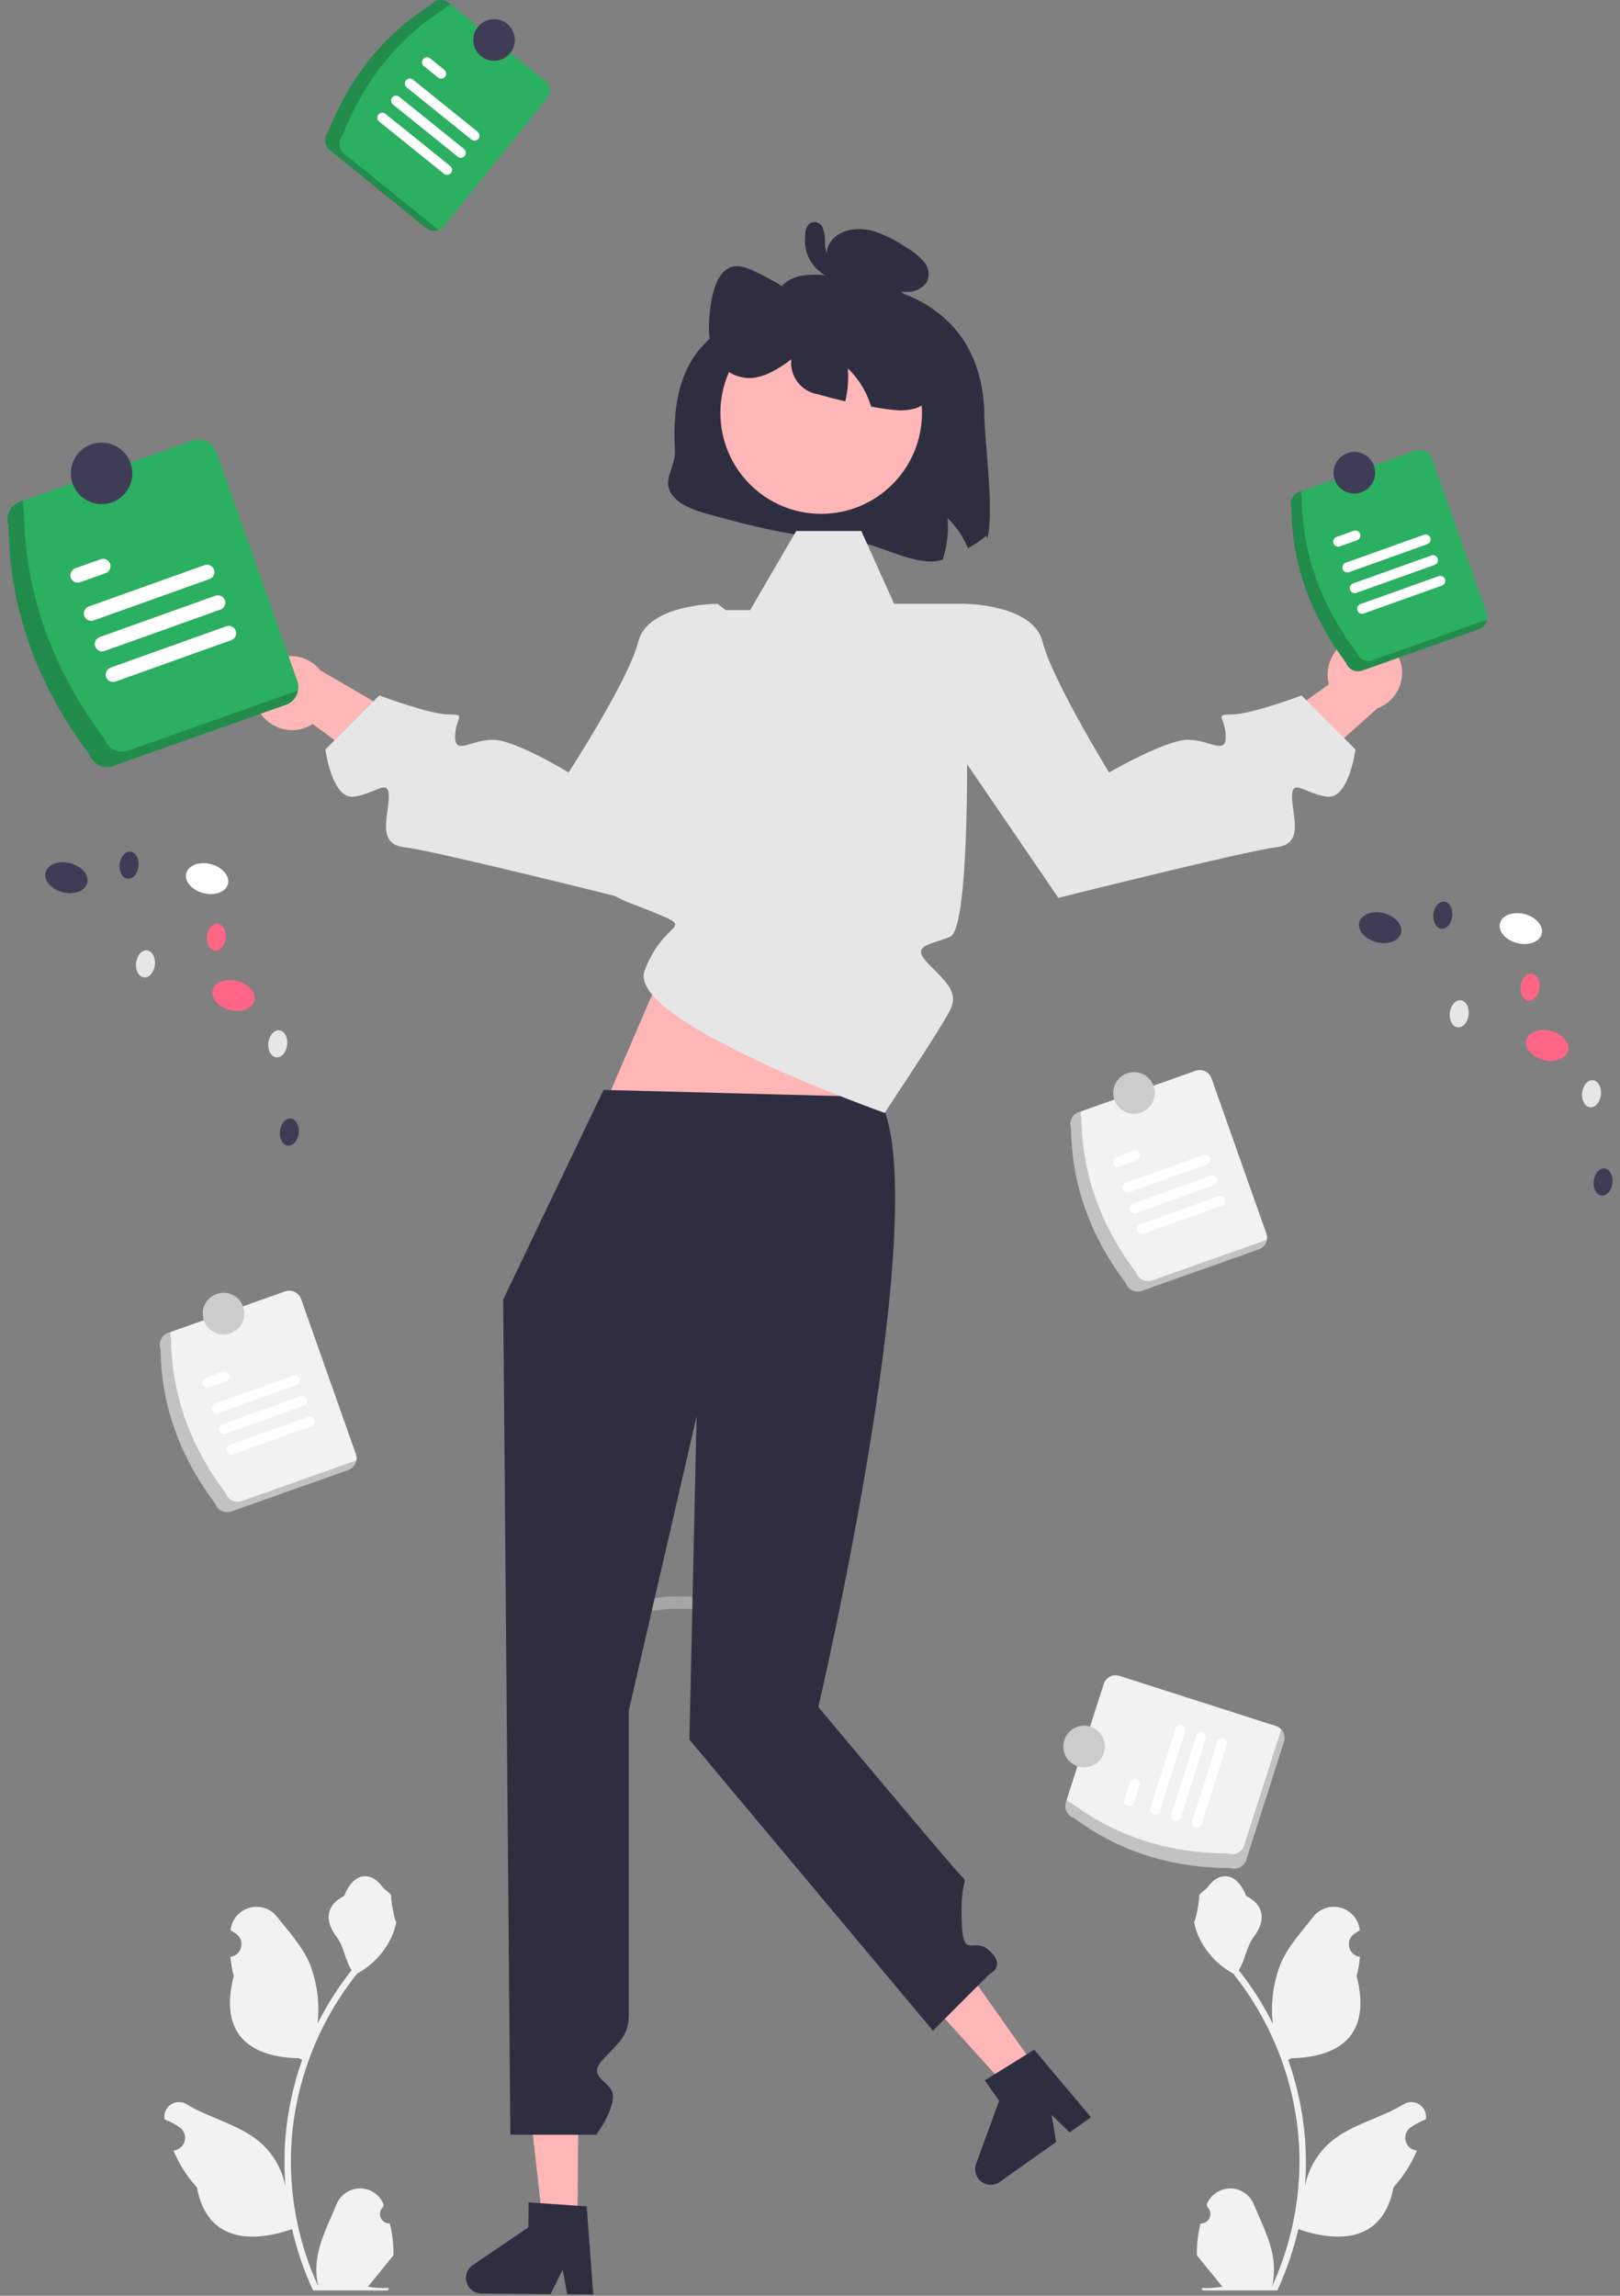 <svg width="204" height="289" viewBox="0 0 204 289" fill="none" xmlns="http://www.w3.org/2000/svg">
<rect x="0" y="0" width="204" height="289" fill="#808080" stroke="none"/>
<g clip-path="url(#clip0_2583_2308)">
<path opacity="0.5" d="M81.026 202.975C83.235 202.528 85.497 202.405 87.742 202.61C87.95 202.608 88.148 202.525 88.295 202.378C88.442 202.231 88.525 202.032 88.527 201.824C88.523 201.617 88.439 201.419 88.292 201.273C88.146 201.126 87.949 201.042 87.742 201.038C85.356 200.831 82.953 200.973 80.609 201.459C80.408 201.515 80.238 201.648 80.135 201.829C80.032 202.01 80.006 202.225 80.061 202.426C80.116 202.627 80.249 202.797 80.43 202.9C80.611 203.003 80.826 203.03 81.026 202.975Z" fill="#CCCCCC"/>
<path d="M27.116 189.302C22.798 183.553 20.302 177.124 20.22 169.794C20.081 169.399 20.104 168.965 20.284 168.587C20.465 168.209 20.787 167.918 21.182 167.778L35.901 162.565C36.296 162.426 36.729 162.449 37.107 162.629C37.485 162.81 37.775 163.133 37.915 163.527L44.812 183.035C44.951 183.43 44.928 183.864 44.747 184.242C44.567 184.62 44.245 184.911 43.85 185.051L29.131 190.264C28.736 190.404 28.302 190.381 27.925 190.2C27.547 190.02 27.256 189.697 27.116 189.302Z" fill="#F2F2F2"/>
<path opacity="0.2" d="M30.439 188.954C30.045 189.094 29.611 189.071 29.234 188.89C28.856 188.71 28.565 188.387 28.425 187.992C24.107 182.243 21.611 175.814 21.529 168.484C21.439 168.224 21.419 167.945 21.471 167.675L21.182 167.778C20.787 167.918 20.465 168.209 20.284 168.587C20.104 168.965 20.081 169.399 20.22 169.794C20.302 177.124 22.798 183.553 27.116 189.302C27.256 189.697 27.547 190.02 27.925 190.2C28.302 190.381 28.736 190.404 29.131 190.264L43.85 185.052C44.111 184.958 44.343 184.797 44.522 184.585C44.701 184.373 44.821 184.117 44.869 183.844L30.439 188.954Z" fill="black"/>
<path d="M37.336 174.353L27.481 177.874C27.325 177.93 27.152 177.921 27.002 177.85C26.851 177.778 26.735 177.65 26.679 177.493C26.623 177.336 26.632 177.163 26.703 177.013C26.774 176.862 26.902 176.746 27.059 176.69L36.913 173.169C37.07 173.114 37.242 173.123 37.392 173.194C37.543 173.266 37.658 173.394 37.714 173.551C37.77 173.707 37.761 173.88 37.691 174.03C37.62 174.181 37.492 174.297 37.336 174.353Z" fill="white"/>
<path d="M28.492 173.854L26.324 174.628C26.246 174.656 26.164 174.669 26.082 174.665C25.999 174.661 25.918 174.641 25.844 174.606C25.769 174.571 25.702 174.522 25.646 174.461C25.591 174.4 25.548 174.328 25.52 174.25C25.492 174.173 25.479 174.09 25.483 174.008C25.487 173.925 25.507 173.844 25.542 173.77C25.578 173.695 25.627 173.628 25.688 173.572C25.749 173.517 25.82 173.474 25.898 173.446L25.902 173.445L28.07 172.67C28.227 172.615 28.399 172.624 28.549 172.695C28.699 172.767 28.814 172.895 28.87 173.051C28.926 173.208 28.918 173.38 28.847 173.531C28.776 173.681 28.648 173.797 28.492 173.854Z" fill="white"/>
<path d="M39.191 179.556L29.337 183.077C29.18 183.132 29.008 183.123 28.858 183.052C28.708 182.98 28.592 182.852 28.537 182.696C28.481 182.539 28.489 182.367 28.56 182.216C28.631 182.066 28.759 181.95 28.915 181.893L38.769 178.373C38.926 178.316 39.098 178.325 39.249 178.396C39.399 178.467 39.515 178.594 39.572 178.751C39.628 178.908 39.62 179.08 39.55 179.231C39.479 179.382 39.351 179.498 39.195 179.555L39.191 179.556Z" fill="white"/>
<path d="M38.263 176.955L28.409 180.475C28.253 180.532 28.08 180.523 27.929 180.452C27.779 180.381 27.663 180.253 27.606 180.096C27.55 179.939 27.559 179.766 27.63 179.615C27.701 179.465 27.829 179.348 27.986 179.292L27.987 179.292L37.841 175.771C37.998 175.716 38.17 175.724 38.32 175.796C38.47 175.867 38.586 175.995 38.642 176.152C38.698 176.309 38.689 176.481 38.618 176.632C38.547 176.782 38.42 176.898 38.263 176.955Z" fill="white"/>
<path d="M28.149 167.98C29.595 167.98 30.767 166.807 30.767 165.36C30.767 163.913 29.595 162.74 28.149 162.74C26.704 162.74 25.532 163.913 25.532 165.36C25.532 166.807 26.704 167.98 28.149 167.98Z" fill="#CCCCCC"/>
<path d="M123.954 52.197C123.995 56.032 125.215 64.018 124.341 67.775L124.2 67.461C123.473 68.037 122.701 68.554 121.891 69.006C121.307 67.584 120.433 66.299 119.326 65.234C119.472 66.997 119.263 68.771 118.713 70.453C115.441 71.632 109.698 67.916 106.138 67.838C100.411 67.707 94.83 66.282 89.359 64.772C87.417 64.238 85.281 63.541 84.402 61.927C83.522 60.313 85.096 58.571 84.993 56.75C84.26 43.778 90.433 41.604 96.306 38.138C97.599 37.375 98.233 35.732 99.694 35.093C101.72 34.208 104.133 34.632 106.337 35.077C105.79 34.897 105.298 34.578 104.909 34.153C104.52 33.727 104.248 33.208 104.117 32.646C104.026 32.095 104.087 31.53 104.296 31.012C104.505 30.494 104.852 30.044 105.301 29.712C106.515 28.774 108.327 28.658 109.876 29.057C111.373 29.525 112.789 30.222 114.075 31.121C114.948 31.601 115.728 32.232 116.378 32.987C116.685 33.344 116.875 33.786 116.924 34.254C116.972 34.722 116.877 35.194 116.65 35.607C116.371 35.96 116.016 36.246 115.61 36.443C115.205 36.64 114.761 36.743 114.31 36.744C113.616 36.764 112.923 36.692 112.248 36.529C115.342 37.293 118.13 38.982 120.242 41.371C122.865 44.426 123.906 48.361 123.954 52.197Z" fill="#2F2E41"/>
<path d="M32.443 89.162C32.975 90.293 33.927 91.171 35.097 91.61C36.266 92.049 37.56 92.014 38.705 91.512C38.935 91.406 39.157 91.282 39.368 91.139L52.848 101.053L60.28 95.976L40.347 84.395C39.69 83.567 38.778 82.981 37.753 82.727C36.728 82.473 35.647 82.565 34.681 82.99C34.133 83.238 33.639 83.59 33.227 84.028C32.816 84.467 32.494 84.982 32.282 85.544C32.069 86.107 31.969 86.706 31.987 87.307C32.006 87.908 32.142 88.5 32.389 89.048C32.407 89.086 32.424 89.124 32.443 89.162Z" fill="#FFB6B6"/>
<path d="M171.379 80.165C170.14 80.32 169.01 80.953 168.229 81.929C167.449 82.904 167.079 84.147 167.2 85.391C167.228 85.644 167.278 85.893 167.347 86.138L153.741 95.877L156.25 104.526L173.447 89.168C174.437 88.8 175.278 88.115 175.838 87.219C176.398 86.323 176.646 85.266 176.543 84.214C176.479 83.616 176.297 83.037 176.009 82.509C175.721 81.981 175.332 81.515 174.864 81.138C174.397 80.76 173.859 80.479 173.282 80.309C172.706 80.14 172.101 80.086 171.504 80.15C171.462 80.155 171.421 80.16 171.379 80.165Z" fill="#FFB6B6"/>
<path d="M72.715 279.765L68.334 279.727L66.394 262.418L72.861 262.472L72.715 279.765Z" fill="#FFB6B6"/>
<path d="M58.681 286.738C58.677 287.258 58.879 287.758 59.243 288.129C59.607 288.5 60.103 288.711 60.623 288.716L69.334 288.789L70.859 285.695L71.419 288.805L74.706 288.835L73.876 277.743L72.733 277.667L68.068 277.345L66.563 277.244L66.537 280.382L59.539 285.133C59.277 285.311 59.062 285.55 58.912 285.83C58.763 286.109 58.683 286.421 58.681 286.738Z" fill="#2F2E41"/>
<path d="M130.472 260.336L126.895 262.868L115.216 249.955L120.496 246.217L130.472 260.336Z" fill="#FFB6B6"/>
<path d="M123.153 274.203C123.454 274.627 123.91 274.915 124.422 275.003C124.934 275.091 125.46 274.972 125.884 274.672L132.996 269.637L132.428 266.234L134.698 268.43L137.383 266.532L130.234 258.016L129.262 258.623L125.288 261.09L124.008 261.888L125.819 264.45L122.913 272.398C122.804 272.696 122.769 273.016 122.811 273.33C122.853 273.645 122.97 273.944 123.153 274.203Z" fill="#2F2E41"/>
<path d="M76.001 139.423L88.729 109.84H118.044L109.588 140.713L76.001 139.423Z" fill="#FFB6B6"/>
<path d="M49.091 279.897C48.848 279.908 48.607 279.845 48.401 279.714C48.196 279.584 48.035 279.393 47.941 279.168C47.847 278.943 47.824 278.695 47.876 278.456C47.928 278.218 48.051 278.002 48.23 277.836L48.312 277.512C48.301 277.486 48.29 277.46 48.279 277.435C48.034 276.855 47.623 276.361 47.099 276.014C46.574 275.667 45.958 275.484 45.33 275.486C44.701 275.488 44.087 275.677 43.565 276.027C43.042 276.378 42.635 276.875 42.394 277.456C41.432 279.777 40.206 282.101 39.905 284.555C39.772 285.639 39.828 286.738 40.07 287.804C37.81 282.867 36.636 277.503 36.628 272.073C36.628 270.71 36.703 269.348 36.855 267.994C36.98 266.884 37.153 265.782 37.375 264.688C38.587 258.75 41.189 253.185 44.967 248.449C46.795 247.451 48.274 245.915 49.203 244.049C49.54 243.379 49.778 242.663 49.91 241.924C49.704 241.951 49.132 238.807 49.288 238.614C49 238.177 48.486 237.96 48.172 237.534C46.611 235.416 44.46 235.786 43.337 238.665C40.938 239.877 40.915 241.886 42.386 243.819C43.323 245.049 43.452 246.713 44.273 248.029C44.189 248.138 44.101 248.243 44.016 248.351C42.471 250.34 41.124 252.476 39.995 254.727C40.27 252.205 39.942 249.653 39.039 247.282C38.124 245.072 36.408 243.21 34.898 241.3C34.498 240.787 33.956 240.404 33.339 240.199C32.721 239.995 32.058 239.978 31.431 240.151C30.804 240.323 30.243 240.678 29.818 241.171C29.393 241.663 29.123 242.27 29.043 242.916C29.04 242.944 29.037 242.972 29.034 243C29.258 243.127 29.478 243.261 29.693 243.404C29.962 243.584 30.172 243.842 30.293 244.144C30.414 244.445 30.441 244.776 30.371 245.094C30.3 245.411 30.136 245.7 29.899 245.922C29.662 246.144 29.364 246.289 29.043 246.339L29.01 246.344C29.09 247.153 29.231 247.956 29.433 248.744C27.495 256.245 31.679 258.977 37.653 259.1C37.785 259.168 37.913 259.235 38.045 259.3C36.91 262.517 36.199 265.869 35.928 269.27C35.775 271.277 35.784 273.293 35.955 275.298L35.945 275.227C35.512 272.997 34.324 270.985 32.581 269.531C29.991 267.402 26.334 266.618 23.54 264.907C23.244 264.716 22.898 264.614 22.546 264.613C22.193 264.613 21.847 264.713 21.549 264.902C21.252 265.091 21.014 265.362 20.865 265.682C20.716 266.002 20.661 266.358 20.707 266.708L20.719 266.783C21.135 266.952 21.541 267.148 21.933 267.368C22.157 267.495 22.377 267.629 22.592 267.772C22.862 267.952 23.071 268.21 23.192 268.512C23.313 268.813 23.34 269.144 23.27 269.462C23.2 269.779 23.035 270.068 22.798 270.29C22.561 270.512 22.263 270.657 21.942 270.707L21.909 270.712C21.885 270.715 21.865 270.719 21.841 270.722C22.553 272.422 23.552 273.987 24.793 275.349C26.005 281.897 31.21 282.518 36.777 280.611H36.78C37.391 283.268 38.276 285.854 39.421 288.328H48.855C48.889 288.223 48.919 288.115 48.95 288.01C48.077 288.065 47.2 288.013 46.339 287.854C47.039 286.995 47.739 286.128 48.439 285.269C48.455 285.252 48.469 285.236 48.483 285.218C48.838 284.778 49.197 284.341 49.552 283.901L49.552 283.901C49.571 282.552 49.416 281.206 49.091 279.897Z" fill="#F2F2F2"/>
<path d="M151.175 279.897C151.419 279.908 151.66 279.845 151.866 279.714C152.071 279.584 152.232 279.393 152.326 279.168C152.42 278.943 152.443 278.695 152.391 278.456C152.339 278.218 152.215 278.002 152.036 277.836L151.955 277.512C151.966 277.486 151.977 277.46 151.987 277.435C152.233 276.855 152.643 276.361 153.168 276.014C153.693 275.667 154.308 275.484 154.937 275.486C155.566 275.488 156.18 275.677 156.702 276.027C157.225 276.378 157.632 276.875 157.872 277.456C158.835 279.777 160.061 282.101 160.362 284.555C160.495 285.639 160.439 286.738 160.197 287.804C162.457 282.867 163.631 277.503 163.639 272.073C163.639 270.71 163.564 269.348 163.412 267.994C163.287 266.884 163.114 265.782 162.891 264.688C161.68 258.75 159.078 253.185 155.3 248.449C153.472 247.451 151.993 245.915 151.064 244.049C150.727 243.379 150.489 242.663 150.357 241.924C150.563 241.951 151.135 238.807 150.979 238.614C151.266 238.177 151.781 237.96 152.095 237.534C153.656 235.416 155.807 235.786 156.93 238.665C159.329 239.877 159.352 241.886 157.88 243.819C156.944 245.049 156.815 246.713 155.994 248.029C156.078 248.138 156.166 248.243 156.251 248.351C157.796 250.34 159.143 252.476 160.272 254.727C159.997 252.205 160.325 249.653 161.228 247.282C162.143 245.072 163.858 243.211 165.369 241.3C165.769 240.787 166.311 240.404 166.928 240.199C167.545 239.995 168.209 239.978 168.836 240.151C169.462 240.323 170.024 240.678 170.449 241.171C170.874 241.663 171.144 242.27 171.224 242.916C171.227 242.944 171.23 242.972 171.233 243C171.009 243.127 170.789 243.261 170.574 243.404C170.304 243.584 170.095 243.842 169.974 244.144C169.853 244.445 169.826 244.776 169.896 245.094C169.966 245.411 170.131 245.7 170.368 245.922C170.605 246.144 170.903 246.289 171.224 246.339L171.257 246.344C171.177 247.153 171.036 247.956 170.834 248.744C172.772 256.245 168.588 258.977 162.614 259.1C162.482 259.168 162.354 259.235 162.222 259.3C163.356 262.517 164.068 265.869 164.339 269.27C164.492 271.277 164.483 273.293 164.312 275.298L164.322 275.227C164.755 272.997 165.943 270.985 167.686 269.531C170.275 267.402 173.933 266.618 176.726 264.907C177.023 264.716 177.369 264.614 177.721 264.613C178.074 264.613 178.42 264.713 178.717 264.902C179.015 265.091 179.253 265.362 179.402 265.682C179.551 266.002 179.606 266.358 179.559 266.708L179.548 266.783C179.132 266.952 178.726 267.148 178.334 267.368C178.11 267.495 177.89 267.629 177.675 267.772C177.405 267.952 177.196 268.21 177.075 268.512C176.954 268.813 176.927 269.144 176.997 269.462C177.067 269.779 177.232 270.068 177.469 270.29C177.705 270.512 178.004 270.657 178.325 270.707L178.358 270.712C178.381 270.715 178.402 270.719 178.425 270.722C177.714 272.422 176.715 273.987 175.473 275.349C174.262 281.897 169.057 282.518 163.49 280.611H163.487C162.876 283.268 161.991 285.854 160.846 288.328H151.412C151.378 288.223 151.348 288.115 151.317 288.01C152.19 288.065 153.067 288.013 153.928 287.854C153.228 286.995 152.528 286.128 151.828 285.269C151.812 285.252 151.797 285.236 151.784 285.218C151.429 284.778 151.07 284.341 150.715 283.901L150.715 283.901C150.696 282.552 150.851 281.206 151.175 279.897Z" fill="#F2F2F2"/>
<path d="M76.002 137.201L63.365 163.586L64.267 268.73H75.09C75.09 268.73 77.195 265.889 77.195 263.899C77.195 261.908 73.615 261.62 76.002 259.177C78.388 256.733 79.183 255.937 79.183 253.549V215.336L87.717 178.294L86.815 218.995L117.48 255.628L124.624 248.477C124.624 248.477 126.713 247.556 124.624 245.576C122.535 243.597 121.232 247.093 121.088 241.563C120.944 236.033 122.137 237.227 120.944 236.033C119.751 234.839 103.05 214.884 103.05 214.884C103.05 214.884 118.16 150.445 110.603 138.105L76.002 137.201Z" fill="#2F2E41"/>
<path d="M111.399 140.095C111.399 140.095 78.786 128.551 81.172 122.181C83.558 115.812 87.567 117.037 82.779 115.031C77.99 113.025 74.818 112.627 77.796 109.841C80.774 107.054 85.149 104.267 85.149 101.481C85.149 98.694 88.729 76.8 88.729 76.8H94.459L100.263 66.848H108.461L112.592 76.004H121.313L121.739 89.936C121.739 89.936 122.303 116.853 119.635 117.925C116.967 118.997 114.58 118.997 116.967 121.385C119.353 123.774 120.712 125.009 119.635 127.178C118.558 129.347 111.399 140.095 111.399 140.095Z" fill="#E6E6E6"/>
<path d="M116.171 79.984L121.313 76.004C121.313 76.004 130.091 76.004 131.285 80.781C132.478 85.558 139.659 97.24 139.659 97.24C139.659 97.24 146.796 93.121 149.58 93.121C152.364 93.121 154.352 95.112 154.352 92.723C154.352 90.335 152.761 89.936 155.148 89.936C157.534 89.936 163.898 87.548 163.898 87.548L170.685 94.342C170.685 94.342 169.863 100.685 167.079 100.287C164.295 99.888 162.704 97.898 162.704 100.287C162.704 102.675 164.295 106.258 160.716 106.656C157.136 107.054 133.273 113.025 133.273 113.025L116.967 89.14L116.171 79.984Z" fill="#E6E6E6"/>
<path d="M95.49 79.984L90.348 76.004C90.348 76.004 81.57 76.004 80.377 80.781C79.183 85.558 71.602 97.24 71.602 97.24C71.602 97.24 64.866 93.121 62.081 93.121C59.297 93.121 57.309 95.112 57.309 92.723C57.309 90.335 58.9 89.936 56.514 89.936C54.127 89.936 47.764 87.548 47.764 87.548L40.976 94.342C40.976 94.342 41.798 100.685 44.582 100.287C47.366 99.888 48.957 97.898 48.957 100.287C48.957 102.675 47.366 106.258 50.945 106.656C54.525 107.054 78.388 113.025 78.388 113.025L94.695 89.14L95.49 79.984Z" fill="#E6E6E6"/>
<path d="M103.409 64.686C110.418 64.686 116.101 58.998 116.101 51.982C116.101 44.965 110.418 39.278 103.409 39.278C96.399 39.278 90.716 44.965 90.716 51.982C90.716 58.998 96.399 64.686 103.409 64.686Z" fill="#FFB6B6"/>
<path d="M117.258 50.064C115.766 51.872 113.546 51.777 111.572 51.489C110.949 51.4 110.326 51.3 109.703 51.185C109.593 50.834 109.468 50.483 109.327 50.142C108.742 48.72 107.869 47.435 106.761 46.37C106.878 47.763 106.77 49.166 106.442 50.525C105.285 50.258 104.133 49.959 102.987 49.629C101.972 49.464 101.06 48.915 100.438 48.096C99.817 47.277 99.533 46.25 99.647 45.227C97.998 46.485 96.202 47.575 94.317 47.596C93.255 47.568 92.229 47.201 91.391 46.547C90.552 45.894 89.945 44.989 89.658 43.965C89.145 42.392 89.223 40.579 89.433 38.882C89.684 36.864 90.249 34.648 91.611 33.836C92.705 33.175 93.966 33.647 95.092 34.181C97.572 35.373 99.922 36.816 102.107 38.489L102.133 39.039C102.699 36.33 104.568 34.239 106.604 34.029C107.976 33.893 109.316 34.527 110.609 35.166C112.299 35.913 113.871 36.903 115.274 38.106C116.859 39.549 117.959 41.447 118.425 43.54C118.912 45.809 118.546 48.502 117.258 50.064Z" fill="#2F2E41"/>
<path d="M104.694 32.433C104.824 32.444 104.504 32.371 104.608 32.414C104.557 32.391 104.508 32.364 104.462 32.333C104.454 32.328 104.35 32.244 104.418 32.302C104.263 32.181 104.146 32.018 104.081 31.832C103.937 31.38 103.87 30.907 103.883 30.432C103.909 29.808 103.802 29.187 103.571 28.607C103.502 28.45 103.398 28.312 103.266 28.203C103.134 28.094 102.978 28.018 102.811 27.98C102.644 27.943 102.47 27.946 102.305 27.988C102.139 28.031 101.985 28.111 101.857 28.224C101.428 28.645 101.394 29.355 101.364 29.92C101.331 30.507 101.393 31.095 101.548 31.662C101.813 32.593 102.344 33.428 103.075 34.063C103.92 34.803 104.98 35.251 106.099 35.341C106.253 35.337 106.402 35.289 106.529 35.202C106.656 35.115 106.755 34.993 106.814 34.851C106.872 34.709 106.889 34.552 106.86 34.401C106.832 34.25 106.76 34.11 106.654 33.999L105.249 32.664C105.102 32.516 104.902 32.433 104.694 32.433C104.485 32.433 104.286 32.516 104.138 32.664C103.991 32.811 103.908 33.011 103.908 33.219C103.908 33.428 103.991 33.628 104.138 33.775L105.544 35.11L106.099 33.769C105.867 33.748 105.638 33.701 105.417 33.629C105.176 33.562 104.947 33.462 104.735 33.33C104.527 33.216 104.333 33.08 104.155 32.924C104.041 32.824 103.932 32.718 103.829 32.606C103.791 32.566 103.754 32.525 103.718 32.483C103.721 32.486 103.571 32.297 103.635 32.383C103.473 32.161 103.331 31.924 103.213 31.675C103.171 31.587 103.137 31.496 103.11 31.402C103.06 31.248 103.02 31.091 102.988 30.932C102.928 30.599 102.91 30.259 102.934 29.92C102.941 29.777 102.955 29.634 102.977 29.492C102.997 29.417 103.012 29.341 103.021 29.264C103.024 29.073 102.995 29.366 102.896 29.41L102.499 29.518C102.435 29.512 102.372 29.492 102.316 29.46C102.26 29.427 102.213 29.382 102.176 29.328C102.16 29.263 102.165 29.274 102.19 29.363C102.22 29.468 102.243 29.574 102.259 29.681C102.29 29.93 102.307 30.181 102.312 30.432C102.317 30.964 102.379 31.494 102.496 32.013C102.606 32.534 102.878 33.008 103.273 33.365C103.667 33.723 104.164 33.947 104.694 34.005C104.901 34.004 105.1 33.92 105.247 33.773C105.394 33.626 105.477 33.427 105.479 33.219C105.475 33.012 105.391 32.815 105.244 32.668C105.098 32.522 104.901 32.438 104.694 32.433Z" fill="#2F2E41"/>
<path d="M169.514 83.454C165.195 77.705 162.699 71.276 162.618 63.946C162.478 63.551 162.502 63.117 162.682 62.739C162.862 62.361 163.185 62.07 163.579 61.93L178.298 56.717C178.693 56.578 179.127 56.601 179.504 56.781C179.882 56.962 180.173 57.285 180.313 57.679L187.209 77.187C187.348 77.582 187.325 78.016 187.145 78.394C186.965 78.772 186.642 79.063 186.248 79.204L171.528 84.416C171.133 84.556 170.7 84.532 170.322 84.352C169.944 84.172 169.654 83.849 169.514 83.454Z" fill="#2BAF60"/>
<path opacity="0.2" d="M172.837 83.106C172.442 83.246 172.009 83.222 171.631 83.042C171.253 82.862 170.963 82.539 170.823 82.144C166.504 76.395 164.008 69.966 163.926 62.636C163.836 62.376 163.816 62.097 163.869 61.827L163.579 61.93C163.185 62.07 162.862 62.361 162.682 62.739C162.502 63.117 162.479 63.551 162.618 63.946C162.699 71.276 165.195 77.705 169.514 83.454C169.654 83.849 169.945 84.172 170.322 84.352C170.7 84.532 171.134 84.556 171.528 84.416L186.248 79.204C186.509 79.11 186.741 78.949 186.92 78.737C187.098 78.525 187.218 78.269 187.267 77.996L172.837 83.106Z" fill="black"/>
<path d="M179.733 68.505L169.879 72.026C169.722 72.082 169.549 72.073 169.399 72.002C169.248 71.93 169.132 71.802 169.076 71.645C169.02 71.488 169.029 71.315 169.1 71.165C169.172 71.014 169.3 70.898 169.457 70.842L179.311 67.321C179.388 67.294 179.471 67.281 179.553 67.286C179.635 67.29 179.716 67.31 179.791 67.345C179.865 67.381 179.932 67.43 179.987 67.492C180.043 67.553 180.085 67.624 180.113 67.702C180.141 67.78 180.153 67.862 180.149 67.945C180.145 68.027 180.124 68.108 180.089 68.182C180.054 68.257 180.004 68.324 179.943 68.379C179.882 68.434 179.81 68.477 179.733 68.505Z" fill="white"/>
<path d="M170.889 68.006L168.721 68.78C168.644 68.808 168.561 68.82 168.479 68.816C168.397 68.812 168.316 68.792 168.242 68.757C168.167 68.722 168.1 68.672 168.045 68.611C167.989 68.55 167.946 68.478 167.919 68.401C167.891 68.323 167.879 68.241 167.883 68.158C167.887 68.076 167.907 67.995 167.942 67.92C167.977 67.846 168.027 67.779 168.088 67.723C168.149 67.668 168.22 67.625 168.298 67.597L168.299 67.597L170.467 66.822C170.624 66.766 170.796 66.775 170.947 66.846C171.097 66.918 171.213 67.046 171.269 67.203C171.325 67.36 171.316 67.532 171.245 67.683C171.174 67.833 171.046 67.95 170.889 68.006Z" fill="white"/>
<path d="M181.588 73.708L171.734 77.229C171.578 77.285 171.405 77.277 171.254 77.206C171.104 77.134 170.988 77.006 170.932 76.849C170.875 76.692 170.884 76.52 170.955 76.369C171.026 76.218 171.154 76.102 171.311 76.046L171.312 76.045L181.166 72.525C181.323 72.469 181.496 72.478 181.646 72.549C181.796 72.621 181.912 72.749 181.968 72.906C182.024 73.062 182.015 73.235 181.944 73.385C181.873 73.536 181.745 73.652 181.588 73.708Z" fill="white"/>
<path d="M180.661 71.107L170.807 74.627C170.729 74.655 170.647 74.667 170.564 74.663C170.482 74.659 170.401 74.639 170.327 74.604C170.252 74.569 170.185 74.519 170.13 74.458C170.074 74.397 170.032 74.325 170.004 74.248C169.976 74.17 169.964 74.088 169.968 74.005C169.972 73.923 169.992 73.842 170.027 73.767C170.062 73.693 170.112 73.626 170.173 73.57C170.234 73.515 170.305 73.472 170.383 73.444L170.384 73.444L180.239 69.923C180.316 69.895 180.399 69.883 180.481 69.887C180.563 69.891 180.644 69.911 180.718 69.947C180.793 69.982 180.86 70.031 180.915 70.092C180.971 70.154 181.014 70.225 181.041 70.303C181.069 70.38 181.081 70.463 181.077 70.545C181.073 70.628 181.053 70.708 181.018 70.783C180.983 70.858 180.933 70.925 180.872 70.98C180.811 71.035 180.74 71.078 180.662 71.106L180.661 71.107Z" fill="white"/>
<path d="M170.547 62.132C171.993 62.132 173.164 60.959 173.164 59.512C173.164 58.065 171.993 56.892 170.547 56.892C169.101 56.892 167.929 58.065 167.929 59.512C167.929 60.959 169.101 62.132 170.547 62.132Z" fill="#3F3D56"/>
<path d="M41.291 16.673C43.927 9.982 48.096 4.49 54.294 0.585C54.557 0.26 54.939 0.053 55.355 0.009C55.772 -0.035 56.188 0.088 56.514 0.351L68.652 10.18C68.977 10.444 69.185 10.826 69.228 11.243C69.272 11.659 69.15 12.076 68.887 12.402L55.883 28.49C55.62 28.815 55.238 29.023 54.822 29.066C54.406 29.11 53.989 28.987 53.664 28.724L41.525 18.895C41.2 18.631 40.993 18.249 40.949 17.833C40.905 17.416 41.028 16.999 41.291 16.673Z" fill="#2BAF60"/>
<path opacity="0.2" d="M43.325 19.326C43 19.062 42.793 18.68 42.749 18.264C42.705 17.847 42.828 17.43 43.091 17.104C45.727 10.413 49.896 4.921 56.094 1.017C56.268 0.804 56.495 0.641 56.753 0.544L56.514 0.351C56.188 0.088 55.772 -0.035 55.355 0.009C54.939 0.053 54.557 0.26 54.294 0.585C48.096 4.49 43.927 9.982 41.291 16.673C41.028 16.999 40.905 17.416 40.949 17.833C40.993 18.249 41.2 18.631 41.525 18.895L53.664 28.724C53.88 28.898 54.138 29.012 54.412 29.053C54.687 29.095 54.967 29.064 55.225 28.962L43.325 19.326Z" fill="black"/>
<path d="M59.365 17.57L51.213 11.006C51.084 10.902 51.001 10.75 50.983 10.585C50.966 10.419 51.014 10.253 51.118 10.124C51.223 9.994 51.374 9.911 51.539 9.893C51.704 9.875 51.87 9.923 52 10.027L60.152 16.591C60.282 16.696 60.364 16.848 60.382 17.013C60.4 17.178 60.351 17.344 60.247 17.474C60.143 17.603 59.991 17.686 59.826 17.704C59.661 17.723 59.495 17.674 59.365 17.57Z" fill="white"/>
<path d="M55.164 9.765L53.371 8.321C53.242 8.216 53.159 8.065 53.142 7.9C53.124 7.734 53.173 7.569 53.277 7.439C53.381 7.31 53.532 7.227 53.697 7.208C53.862 7.19 54.028 7.238 54.158 7.342L55.951 8.786C56.08 8.891 56.163 9.042 56.181 9.208C56.198 9.373 56.15 9.539 56.045 9.668C55.941 9.798 55.79 9.881 55.625 9.899C55.46 9.917 55.294 9.869 55.164 9.765Z" fill="white"/>
<path d="M55.906 21.875L47.753 15.311C47.624 15.207 47.541 15.055 47.523 14.889C47.506 14.724 47.554 14.558 47.659 14.429C47.763 14.299 47.914 14.216 48.079 14.198C48.245 14.18 48.41 14.228 48.54 14.332L56.693 20.896C56.822 21.001 56.904 21.152 56.922 21.318C56.939 21.483 56.891 21.649 56.787 21.778C56.682 21.908 56.531 21.991 56.366 22.009C56.201 22.027 56.035 21.979 55.906 21.875Z" fill="white"/>
<path d="M57.636 19.723L49.483 13.159C49.419 13.107 49.365 13.043 49.325 12.971C49.285 12.899 49.26 12.819 49.251 12.737C49.233 12.572 49.281 12.406 49.385 12.275C49.489 12.145 49.64 12.062 49.806 12.043C49.971 12.025 50.137 12.073 50.267 12.177L50.27 12.179L58.422 18.744C58.553 18.848 58.636 18.999 58.654 19.165C58.673 19.331 58.624 19.497 58.52 19.627C58.416 19.757 58.265 19.84 58.1 19.859C57.934 19.877 57.768 19.829 57.638 19.725L57.636 19.723Z" fill="white"/>
<path d="M62.218 7.65C63.663 7.65 64.835 6.477 64.835 5.03C64.835 3.583 63.663 2.41 62.218 2.41C60.772 2.41 59.6 3.583 59.6 5.03C59.6 6.477 60.772 7.65 62.218 7.65Z" fill="#3F3D56"/>
<path d="M11.265 95.002C4.878 86.498 1.186 76.988 1.065 66.146C0.859 65.562 0.893 64.92 1.16 64.361C1.426 63.802 1.904 63.371 2.487 63.164L24.259 55.453C24.843 55.248 25.484 55.282 26.043 55.549C26.602 55.815 27.032 56.293 27.239 56.877L37.439 85.732C37.645 86.316 37.611 86.959 37.344 87.518C37.077 88.077 36.6 88.507 36.017 88.714L14.245 96.425C13.661 96.631 13.02 96.597 12.461 96.33C11.902 96.063 11.472 95.585 11.265 95.002Z" fill="#2BAF60"/>
<path opacity="0.2" d="M16.181 94.487C15.597 94.693 14.955 94.659 14.397 94.392C13.838 94.125 13.408 93.648 13.201 93.064C6.814 84.56 3.122 75.05 3.001 64.209C2.868 63.825 2.838 63.412 2.915 63.012L2.487 63.164C1.904 63.371 1.426 63.802 1.16 64.361C0.893 64.92 0.859 65.562 1.065 66.146C1.186 76.988 4.878 86.498 11.265 95.001C11.472 95.585 11.902 96.063 12.461 96.33C13.02 96.597 13.661 96.631 14.245 96.425L36.017 88.714C36.403 88.576 36.746 88.338 37.011 88.024C37.275 87.711 37.453 87.333 37.524 86.928L16.181 94.487Z" fill="black"/>
<path d="M26.381 72.89L11.805 78.097C11.69 78.139 11.568 78.157 11.446 78.151C11.324 78.145 11.204 78.116 11.094 78.063C10.983 78.011 10.884 77.938 10.802 77.847C10.72 77.757 10.657 77.65 10.616 77.535C10.575 77.42 10.557 77.298 10.563 77.176C10.569 77.054 10.599 76.934 10.652 76.824C10.704 76.713 10.778 76.614 10.869 76.532C10.96 76.451 11.066 76.387 11.181 76.347L25.756 71.139C25.871 71.098 25.993 71.08 26.115 71.086C26.237 71.092 26.356 71.122 26.466 71.175C26.576 71.227 26.675 71.3 26.757 71.391C26.839 71.481 26.902 71.587 26.943 71.702C26.984 71.817 27.002 71.939 26.996 72.061C26.99 72.183 26.96 72.302 26.908 72.412C26.855 72.523 26.782 72.622 26.692 72.704C26.601 72.785 26.496 72.849 26.381 72.89Z" fill="white"/>
<path d="M13.3 72.151L10.093 73.297C9.861 73.379 9.607 73.366 9.385 73.26C9.163 73.154 8.992 72.965 8.909 72.733C8.826 72.501 8.839 72.246 8.944 72.024C9.049 71.801 9.238 71.63 9.469 71.546L12.675 70.401C12.907 70.319 13.162 70.332 13.384 70.438C13.606 70.543 13.777 70.733 13.86 70.964C13.942 71.196 13.93 71.451 13.825 71.674C13.72 71.896 13.531 72.068 13.3 72.151Z" fill="white"/>
<path d="M29.125 80.586L14.55 85.794C14.318 85.877 14.063 85.864 13.84 85.758C13.617 85.653 13.446 85.463 13.363 85.231C13.28 84.999 13.293 84.743 13.399 84.52C13.504 84.298 13.694 84.126 13.926 84.043L28.501 78.835C28.616 78.794 28.738 78.776 28.86 78.783C28.981 78.789 29.101 78.819 29.211 78.871C29.321 78.923 29.42 78.997 29.502 79.087C29.584 79.178 29.647 79.284 29.688 79.398C29.729 79.513 29.747 79.635 29.741 79.757C29.735 79.879 29.705 79.999 29.652 80.109C29.6 80.219 29.527 80.318 29.436 80.4C29.346 80.482 29.24 80.545 29.125 80.586Z" fill="white"/>
<path d="M27.753 76.738L13.178 81.945C13.063 81.987 12.941 82.004 12.819 81.999C12.697 81.992 12.578 81.962 12.468 81.91C12.357 81.858 12.259 81.784 12.177 81.694C12.095 81.603 12.032 81.498 11.991 81.383C11.95 81.268 11.932 81.146 11.938 81.024C11.944 80.902 11.974 80.782 12.026 80.672C12.079 80.562 12.152 80.463 12.242 80.381C12.333 80.299 12.438 80.236 12.553 80.195L27.129 74.987C27.244 74.946 27.365 74.928 27.487 74.934C27.609 74.941 27.728 74.971 27.839 75.023C27.949 75.075 28.048 75.148 28.129 75.239C28.211 75.329 28.274 75.435 28.316 75.55C28.357 75.665 28.374 75.787 28.368 75.909C28.362 76.031 28.332 76.15 28.28 76.261C28.228 76.371 28.154 76.47 28.064 76.552C27.974 76.634 27.868 76.697 27.753 76.738Z" fill="white"/>
<path d="M12.793 63.463C14.932 63.463 16.665 61.728 16.665 59.587C16.665 57.447 14.932 55.712 12.793 55.712C10.655 55.712 8.922 57.447 8.922 59.587C8.922 61.728 10.655 63.463 12.793 63.463Z" fill="#3F3D56"/>
<path d="M154.94 235.164C147.754 235.127 141.129 233.227 135.249 228.858C134.85 228.73 134.519 228.449 134.327 228.076C134.136 227.704 134.099 227.271 134.227 226.872L138.985 211.987C139.112 211.588 139.393 211.257 139.765 211.065C140.137 210.873 140.57 210.837 140.969 210.964L160.66 217.27C161.058 217.398 161.389 217.679 161.581 218.051C161.773 218.424 161.809 218.857 161.682 219.256L156.924 234.141C156.796 234.539 156.515 234.871 156.143 235.063C155.771 235.255 155.338 235.291 154.94 235.164Z" fill="#F2F2F2"/>
<path opacity="0.2" d="M156.674 232.305C156.546 232.704 156.265 233.035 155.893 233.227C155.521 233.419 155.088 233.455 154.689 233.328C147.503 233.292 140.879 231.391 134.998 227.022C134.737 226.937 134.503 226.784 134.32 226.579L134.227 226.872C134.1 227.271 134.136 227.704 134.327 228.076C134.519 228.449 134.85 228.73 135.249 228.858C141.129 233.227 147.754 235.127 154.94 235.164C155.338 235.291 155.771 235.255 156.143 235.063C156.515 234.871 156.796 234.539 156.924 234.14L161.682 219.256C161.766 218.991 161.778 218.709 161.717 218.438C161.657 218.167 161.526 217.917 161.338 217.713L156.674 232.305Z" fill="black"/>
<path d="M149.23 217.976L146.069 227.959C146.045 228.038 146.005 228.111 145.952 228.174C145.899 228.238 145.834 228.29 145.761 228.329C145.688 228.367 145.608 228.391 145.526 228.398C145.444 228.406 145.361 228.397 145.282 228.372C145.204 228.348 145.131 228.308 145.067 228.255C145.004 228.202 144.952 228.137 144.913 228.064C144.875 227.99 144.852 227.91 144.844 227.828C144.837 227.746 144.846 227.663 144.871 227.584L144.872 227.579L148.033 217.596C148.084 217.438 148.195 217.306 148.343 217.23C148.49 217.154 148.662 217.139 148.82 217.19C148.978 217.24 149.11 217.351 149.187 217.498C149.264 217.645 149.279 217.817 149.23 217.976Z" fill="white"/>
<path d="M143.483 224.722L142.787 226.918C142.763 226.997 142.723 227.07 142.67 227.133C142.617 227.196 142.552 227.249 142.479 227.287C142.406 227.325 142.326 227.349 142.244 227.356C142.162 227.364 142.079 227.355 142.001 227.33C141.922 227.306 141.849 227.266 141.786 227.213C141.722 227.16 141.67 227.095 141.632 227.022C141.594 226.949 141.57 226.869 141.563 226.787C141.555 226.705 141.564 226.622 141.589 226.543L141.59 226.538L142.286 224.342C142.31 224.263 142.35 224.19 142.403 224.127C142.456 224.063 142.521 224.011 142.594 223.973C142.667 223.934 142.746 223.911 142.829 223.903C142.911 223.896 142.993 223.905 143.072 223.93C143.151 223.954 143.224 223.994 143.287 224.047C143.35 224.1 143.403 224.165 143.441 224.238C143.479 224.311 143.503 224.391 143.51 224.473C143.518 224.555 143.509 224.638 143.484 224.717L143.483 224.722Z" fill="white"/>
<path d="M154.492 219.645L151.331 229.628C151.306 229.707 151.267 229.78 151.214 229.843C151.161 229.906 151.096 229.959 151.023 229.997C150.95 230.035 150.87 230.059 150.788 230.066C150.706 230.074 150.623 230.065 150.545 230.04C150.466 230.016 150.393 229.976 150.33 229.923C150.266 229.87 150.214 229.805 150.176 229.732C150.138 229.659 150.114 229.579 150.107 229.497C150.099 229.415 150.108 229.332 150.133 229.253L150.134 229.248L153.295 219.265C153.319 219.186 153.359 219.113 153.412 219.049C153.465 218.986 153.53 218.933 153.603 218.895C153.676 218.856 153.756 218.833 153.838 218.825C153.92 218.818 154.003 218.827 154.082 218.851C154.161 218.876 154.234 218.916 154.297 218.969C154.36 219.022 154.413 219.087 154.451 219.16C154.489 219.233 154.513 219.313 154.52 219.396C154.527 219.478 154.518 219.561 154.493 219.64L154.492 219.645Z" fill="white"/>
<path d="M151.861 218.81L148.7 228.793C148.676 228.872 148.636 228.946 148.583 229.009C148.53 229.072 148.465 229.125 148.392 229.163C148.319 229.202 148.239 229.225 148.157 229.233C148.075 229.24 147.992 229.231 147.913 229.207C147.835 229.182 147.762 229.142 147.698 229.089C147.635 229.036 147.583 228.971 147.544 228.898C147.506 228.825 147.483 228.745 147.475 228.663C147.468 228.58 147.477 228.497 147.502 228.419L147.503 228.414L150.664 218.43C150.689 218.352 150.728 218.278 150.781 218.215C150.834 218.152 150.899 218.099 150.972 218.061C151.045 218.023 151.125 217.999 151.207 217.992C151.289 217.985 151.372 217.993 151.45 218.018C151.529 218.043 151.602 218.082 151.665 218.135C151.729 218.188 151.781 218.253 151.819 218.326C151.858 218.399 151.881 218.479 151.888 218.561C151.896 218.644 151.887 218.726 151.862 218.805L151.861 218.81Z" fill="white"/>
<path d="M136.518 222.476C137.964 222.476 139.136 221.303 139.136 219.856C139.136 218.409 137.964 217.236 136.518 217.236C135.073 217.236 133.901 218.409 133.901 219.856C133.901 221.303 135.073 222.476 136.518 222.476Z" fill="#CCCCCC"/>
<path d="M194.142 117.557C194.397 116.547 193.429 115.43 191.978 115.062C190.527 114.694 189.143 115.214 188.888 116.225C188.632 117.235 189.601 118.352 191.051 118.72C192.502 119.088 193.886 118.568 194.142 117.557Z" fill="white"/>
<path d="M176.424 117.443C176.68 116.433 175.711 115.316 174.26 114.948C172.809 114.58 171.426 115.1 171.17 116.11C170.914 117.121 171.883 118.238 173.334 118.606C174.785 118.974 176.168 118.453 176.424 117.443Z" fill="#3F3D56"/>
<path d="M197.466 132.27C197.722 131.26 196.753 130.143 195.303 129.775C193.852 129.407 192.468 129.928 192.212 130.938C191.957 131.948 192.925 133.065 194.376 133.433C195.827 133.801 197.211 133.281 197.466 132.27Z" fill="#FF6584"/>
<path d="M201.597 137.818C201.702 136.877 201.257 136.055 200.603 135.982C199.949 135.909 199.333 136.613 199.228 137.554C199.123 138.494 199.568 139.317 200.222 139.39C200.876 139.463 201.492 138.759 201.597 137.818Z" fill="#E6E6E6"/>
<path d="M203.054 148.931C203.159 147.99 202.714 147.168 202.06 147.095C201.406 147.022 200.79 147.726 200.685 148.666C200.58 149.607 201.025 150.429 201.679 150.503C202.333 150.576 202.949 149.872 203.054 148.931Z" fill="#3F3D56"/>
<path d="M184.94 127.753C185.045 126.812 184.6 125.99 183.946 125.917C183.292 125.844 182.676 126.548 182.571 127.489C182.466 128.429 182.911 129.252 183.565 129.325C184.219 129.398 184.835 128.694 184.94 127.753Z" fill="#E6E6E6"/>
<path d="M193.856 124.401C193.961 123.46 193.516 122.638 192.862 122.564C192.208 122.491 191.593 123.195 191.488 124.136C191.383 125.077 191.828 125.899 192.482 125.972C193.136 126.045 193.751 125.342 193.856 124.401Z" fill="#FF6584"/>
<path d="M182.871 115.342C182.976 114.401 182.531 113.579 181.878 113.506C181.224 113.433 180.608 114.137 180.503 115.078C180.398 116.019 180.843 116.841 181.497 116.914C182.151 116.987 182.766 116.283 182.871 115.342Z" fill="#3F3D56"/>
<path d="M28.709 111.269C28.965 110.259 27.996 109.142 26.545 108.774C25.095 108.406 23.711 108.926 23.455 109.937C23.2 110.947 24.168 112.064 25.619 112.432C27.07 112.8 28.454 112.28 28.709 111.269Z" fill="white"/>
<path d="M10.992 111.155C11.247 110.145 10.278 109.028 8.828 108.66C7.377 108.292 5.993 108.812 5.738 109.822C5.482 110.833 6.451 111.95 7.901 112.318C9.352 112.686 10.736 112.165 10.992 111.155Z" fill="#3F3D56"/>
<path d="M32.034 125.982C32.29 124.972 31.321 123.855 29.87 123.487C28.419 123.119 27.036 123.64 26.78 124.65C26.524 125.66 27.493 126.777 28.944 127.145C30.395 127.513 31.778 126.993 32.034 125.982Z" fill="#FF6584"/>
<path d="M36.164 131.53C36.27 130.589 35.825 129.767 35.17 129.694C34.517 129.621 33.901 130.325 33.796 131.266C33.691 132.207 34.136 133.029 34.79 133.102C35.444 133.175 36.059 132.471 36.164 131.53Z" fill="#E6E6E6"/>
<path d="M37.621 142.643C37.726 141.702 37.281 140.88 36.627 140.807C35.973 140.734 35.358 141.437 35.253 142.378C35.148 143.319 35.593 144.141 36.247 144.215C36.901 144.288 37.516 143.584 37.621 142.643Z" fill="#3F3D56"/>
<path d="M19.507 121.465C19.612 120.524 19.167 119.702 18.514 119.629C17.86 119.556 17.244 120.26 17.139 121.2C17.034 122.141 17.479 122.963 18.133 123.037C18.787 123.11 19.402 122.406 19.507 121.465Z" fill="#E6E6E6"/>
<path d="M28.424 118.113C28.529 117.172 28.084 116.35 27.43 116.276C26.776 116.203 26.161 116.907 26.056 117.848C25.951 118.789 26.395 119.611 27.049 119.684C27.703 119.757 28.319 119.054 28.424 118.113Z" fill="#FF6584"/>
<path d="M17.439 109.054C17.544 108.114 17.099 107.291 16.445 107.218C15.791 107.145 15.176 107.849 15.071 108.79C14.966 109.731 15.411 110.553 16.065 110.626C16.719 110.699 17.334 109.995 17.439 109.054Z" fill="#3F3D56"/>
<path d="M141.767 161.53C137.449 155.781 134.953 149.352 134.871 142.022C134.732 141.627 134.755 141.193 134.935 140.815C135.115 140.437 135.438 140.146 135.832 140.006L150.552 134.793C150.947 134.654 151.38 134.677 151.758 134.857C152.136 135.038 152.426 135.361 152.566 135.755L159.462 155.263C159.602 155.658 159.578 156.092 159.398 156.47C159.218 156.848 158.895 157.139 158.501 157.279L143.782 162.492C143.387 162.632 142.953 162.609 142.576 162.428C142.198 162.248 141.907 161.925 141.767 161.53Z" fill="#F2F2F2"/>
<path opacity="0.2" d="M145.09 161.182C144.696 161.322 144.262 161.299 143.884 161.118C143.507 160.938 143.216 160.615 143.076 160.22C138.758 154.471 136.262 148.042 136.18 140.712C136.09 140.452 136.07 140.173 136.122 139.903L135.833 140.006C135.438 140.146 135.116 140.437 134.935 140.815C134.755 141.193 134.732 141.627 134.871 142.022C134.953 149.352 137.449 155.781 141.767 161.53C141.907 161.925 142.198 162.248 142.576 162.428C142.953 162.609 143.387 162.632 143.782 162.492L158.501 157.28C158.762 157.186 158.994 157.025 159.173 156.813C159.352 156.601 159.472 156.345 159.52 156.072L145.09 161.182Z" fill="black"/>
<path d="M151.986 146.581L142.132 150.102C141.975 150.158 141.803 150.149 141.652 150.078C141.502 150.006 141.386 149.878 141.33 149.721C141.274 149.564 141.283 149.391 141.354 149.241C141.425 149.09 141.553 148.974 141.71 148.918L151.564 145.397C151.642 145.37 151.724 145.358 151.807 145.362C151.889 145.366 151.97 145.386 152.044 145.421C152.119 145.457 152.185 145.506 152.241 145.568C152.296 145.629 152.339 145.7 152.367 145.778C152.394 145.856 152.406 145.938 152.402 146.021C152.398 146.103 152.378 146.184 152.343 146.258C152.307 146.333 152.258 146.4 152.197 146.455C152.135 146.51 152.064 146.553 151.986 146.581Z" fill="white"/>
<path d="M143.143 146.082L140.975 146.856C140.897 146.884 140.815 146.896 140.733 146.892C140.65 146.888 140.569 146.868 140.495 146.833C140.42 146.798 140.354 146.748 140.298 146.687C140.243 146.626 140.2 146.554 140.172 146.477C140.144 146.399 140.132 146.317 140.136 146.234C140.14 146.152 140.16 146.071 140.195 145.996C140.231 145.922 140.28 145.855 140.341 145.799C140.402 145.744 140.474 145.701 140.551 145.673L140.553 145.673L142.721 144.898C142.877 144.842 143.05 144.851 143.2 144.922C143.351 144.994 143.466 145.122 143.522 145.279C143.578 145.436 143.57 145.608 143.499 145.759C143.427 145.909 143.299 146.026 143.143 146.082Z" fill="white"/>
<path d="M153.842 151.784L143.988 155.305C143.91 155.333 143.828 155.345 143.746 155.341C143.663 155.337 143.582 155.317 143.508 155.282C143.433 155.246 143.367 155.197 143.311 155.136C143.256 155.074 143.213 155.003 143.185 154.925C143.157 154.848 143.145 154.765 143.149 154.683C143.153 154.6 143.173 154.52 143.208 154.445C143.244 154.37 143.293 154.303 143.354 154.248C143.415 154.193 143.487 154.15 143.564 154.122L143.566 154.121L153.42 150.601C153.577 150.545 153.749 150.554 153.899 150.625C154.05 150.696 154.166 150.825 154.221 150.981C154.277 151.138 154.269 151.311 154.198 151.462C154.127 151.612 153.999 151.728 153.842 151.784Z" fill="white"/>
<path d="M152.914 149.183L143.06 152.703C142.982 152.731 142.9 152.743 142.818 152.739C142.735 152.735 142.655 152.715 142.58 152.68C142.506 152.645 142.439 152.595 142.383 152.534C142.328 152.473 142.285 152.401 142.257 152.324C142.229 152.246 142.217 152.164 142.221 152.081C142.225 151.999 142.245 151.918 142.281 151.843C142.316 151.769 142.365 151.702 142.426 151.646C142.488 151.591 142.559 151.548 142.637 151.52L142.638 151.52L152.492 147.999C152.649 147.943 152.821 147.951 152.972 148.022C153.122 148.094 153.239 148.222 153.295 148.379C153.351 148.536 153.343 148.708 153.271 148.859C153.2 149.01 153.072 149.126 152.916 149.182L152.914 149.183Z" fill="white"/>
<path d="M142.8 140.208C144.246 140.208 145.418 139.035 145.418 137.588C145.418 136.141 144.246 134.968 142.8 134.968C141.355 134.968 140.183 136.141 140.183 137.588C140.183 139.035 141.355 140.208 142.8 140.208Z" fill="#CCCCCC"/>
</g>
<defs>
<clipPath id="clip0_2583_2308">
<rect width="204" height="289" fill="white"/>
</clipPath>
</defs>
</svg>
